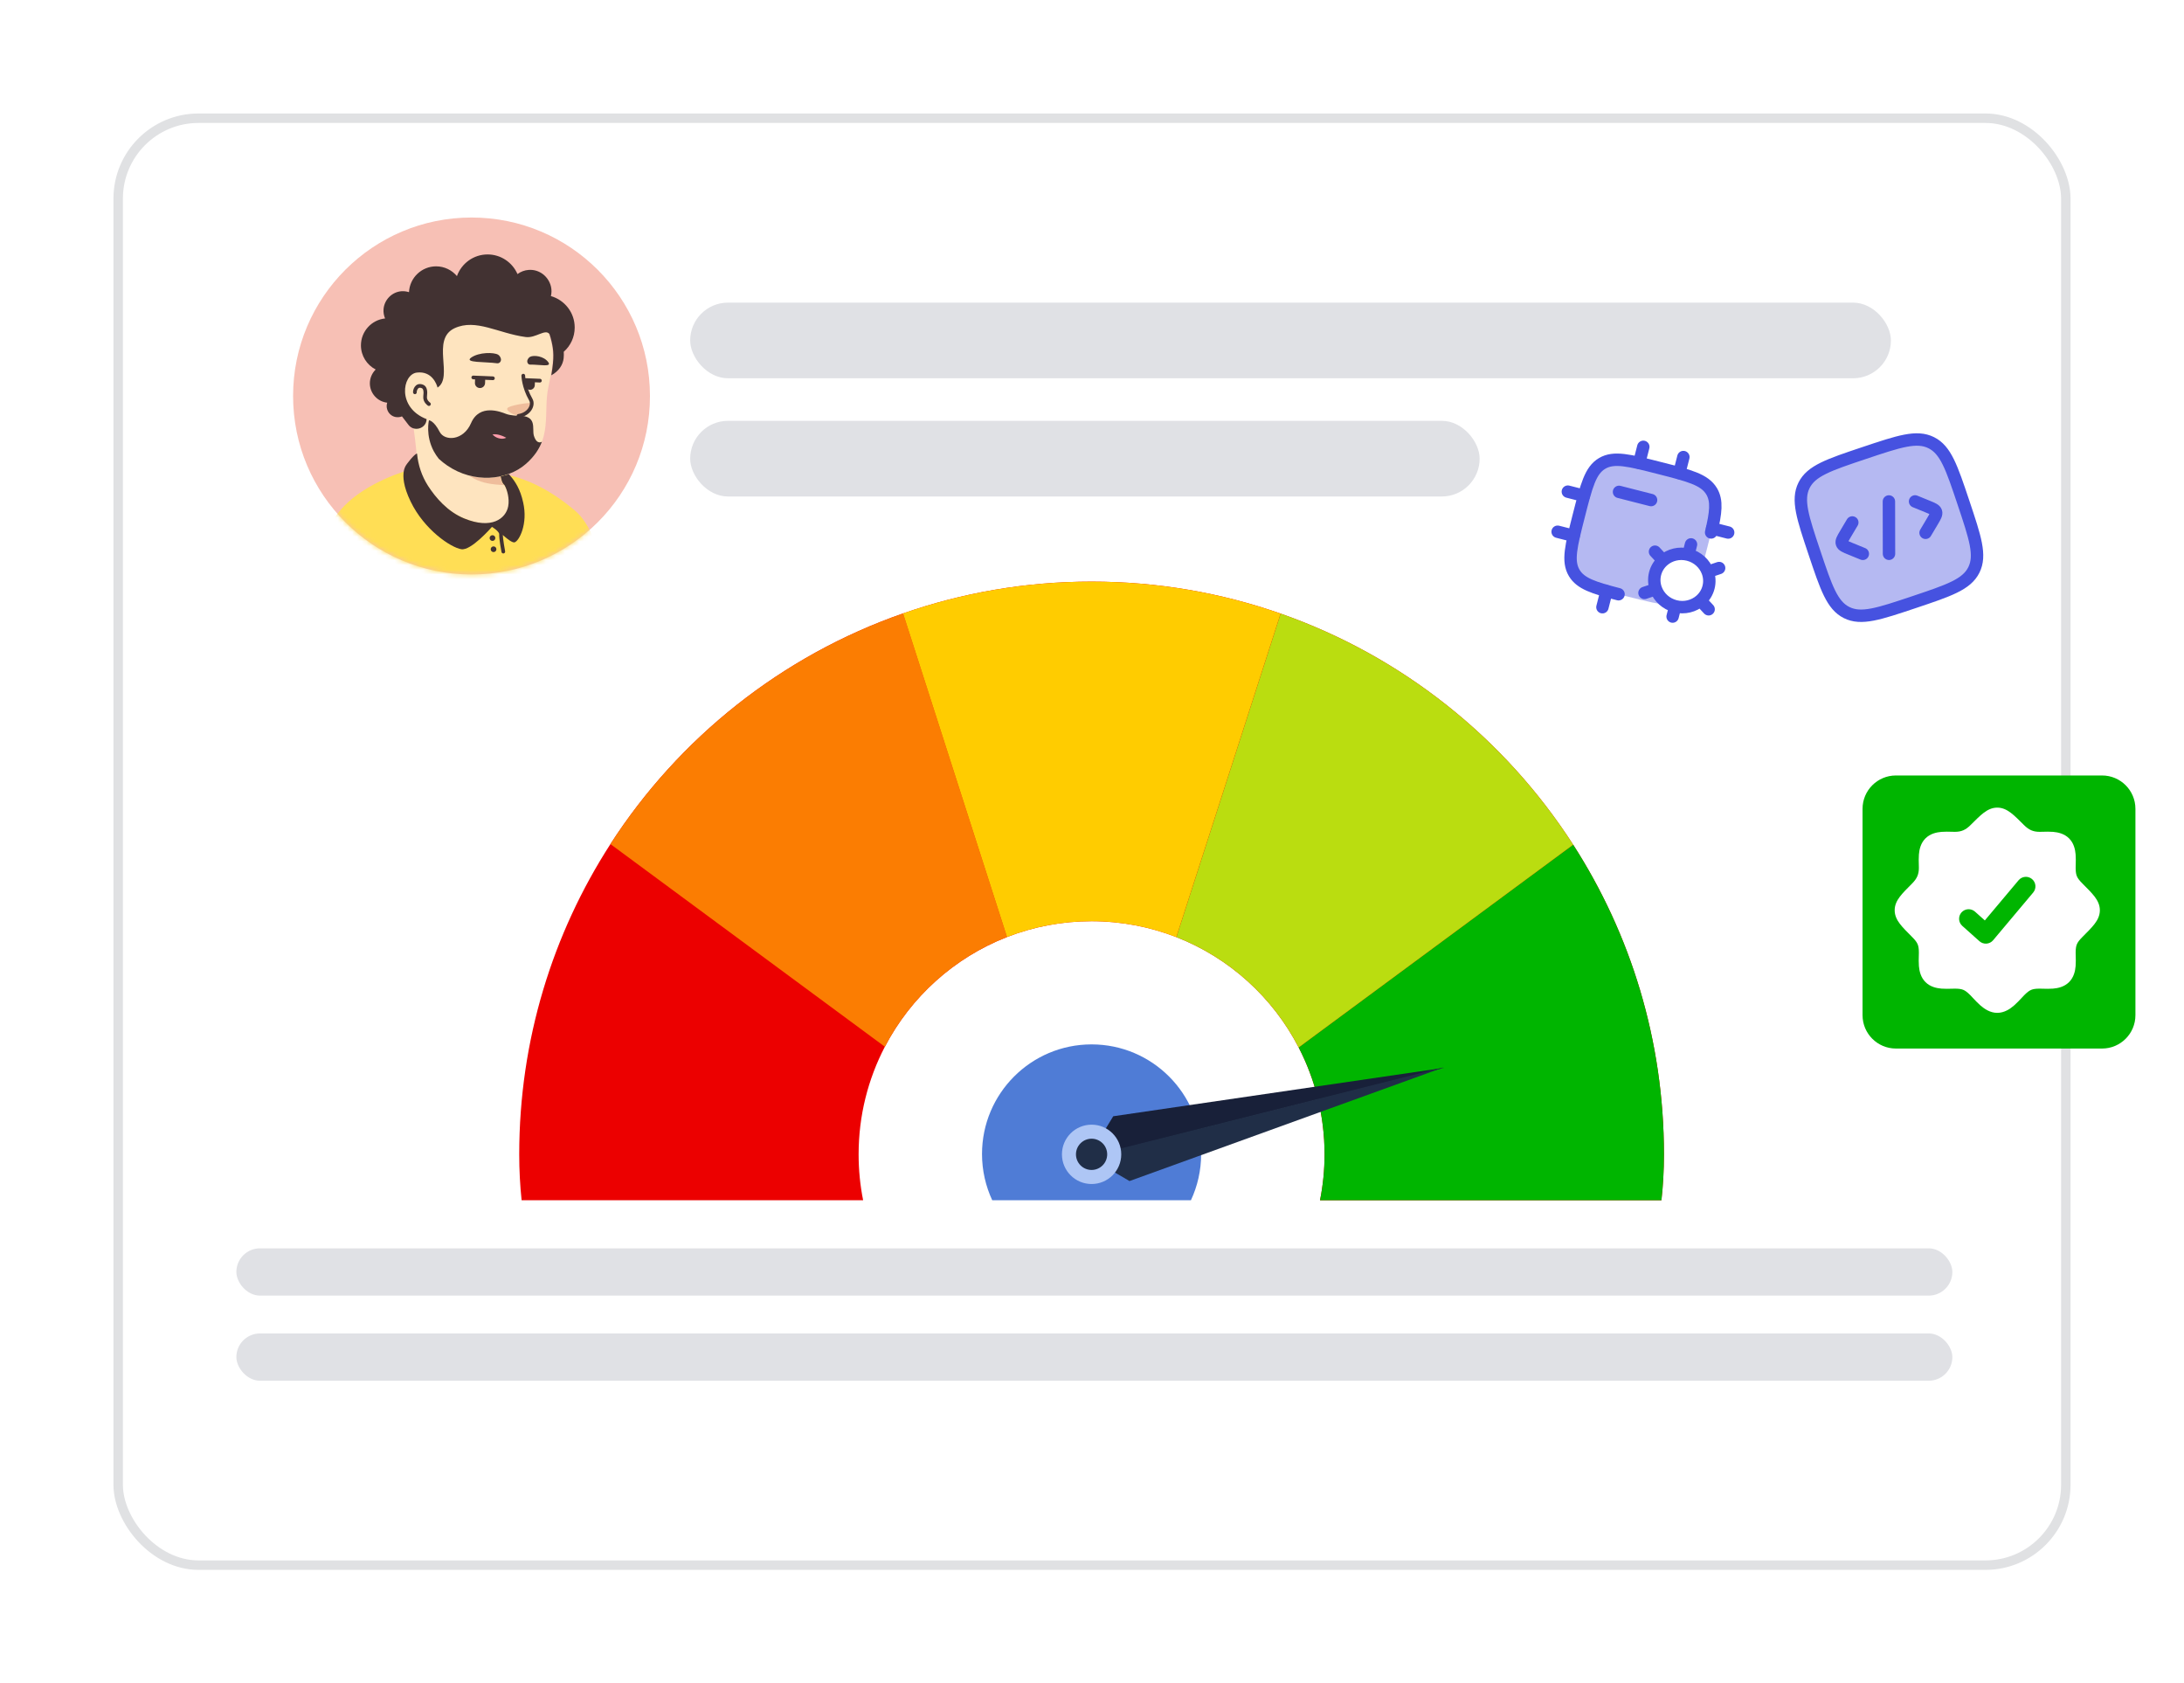 <svg width="462" height="356" viewBox="0 0 462 356" fill="none" xmlns="http://www.w3.org/2000/svg">
<g filter="url(#filter0_d_2077_4499)">
<rect x="26" y="18" width="410" height="304" rx="16" fill="white"/>
<rect x="25" y="17" width="412" height="306" rx="17" stroke="#E0E1E3" stroke-width="2"/>
<path d="M99.746 113.491C78.882 113.491 62 96.585 62 75.746C62 54.882 78.907 38 99.746 38C120.61 38 137.491 54.907 137.491 75.746C137.517 96.61 120.61 113.491 99.746 113.491Z" fill="#F7C0B5"/>
<mask id="mask0_2077_4499" style="mask-type:alpha" maskUnits="userSpaceOnUse" x="62" y="38" width="76" height="76">
<path d="M99.746 113.491C78.882 113.491 62 96.585 62 75.746C62 54.882 78.907 38 99.746 38C120.61 38 137.491 54.907 137.491 75.746C137.517 96.61 120.61 113.491 99.746 113.491Z" fill="#F7C0B5"/>
</mask>
<g mask="url(#mask0_2077_4499)">
<path d="M120.833 107.528C120.657 107.654 120.456 107.78 120.28 107.906C120.078 108.032 119.902 108.157 119.701 108.258C119.525 108.359 119.374 108.459 119.198 108.56C119.172 108.585 119.147 108.585 119.122 108.61C118.543 108.963 117.939 109.29 117.335 109.592C117.159 109.692 116.958 109.793 116.782 109.869C116.782 109.869 116.757 109.894 116.731 109.894C116.53 109.994 116.329 110.095 116.128 110.196C115.725 110.397 115.297 110.573 114.895 110.749C114.693 110.85 114.467 110.925 114.265 111.001C114.064 111.076 113.838 111.177 113.636 111.253C113.435 111.328 113.209 111.429 113.007 111.504C113.007 111.504 113.007 111.504 112.982 111.504C112.781 111.58 112.554 111.655 112.353 111.731C111.9 111.882 111.422 112.033 110.969 112.184C110.818 112.234 110.642 112.284 110.491 112.335C110.013 112.486 109.535 112.611 109.056 112.712C108.88 112.762 108.704 112.788 108.503 112.838C108.05 112.939 107.572 113.039 107.119 113.14C107.018 113.165 106.943 113.165 106.842 113.19C106.691 113.215 106.515 113.241 106.364 113.266C106.137 113.291 105.936 113.341 105.71 113.366C105.609 113.392 105.508 113.392 105.408 113.417C105.282 113.442 105.131 113.467 104.98 113.467C104.577 113.517 104.15 113.568 103.747 113.618C103.621 113.643 103.47 113.643 103.344 113.668H103.319C103.143 113.694 102.967 113.694 102.791 113.719C102.615 113.744 102.438 113.744 102.262 113.744C102.162 113.744 102.036 113.769 101.935 113.769C101.734 113.769 101.558 113.794 101.382 113.794C101.13 113.794 100.903 113.819 100.652 113.819C100.4 113.819 100.174 113.819 99.922 113.819C99.746 113.819 99.57 113.819 99.394 113.819C88.8 113.668 79.237 109.164 72.443 102.017C72.443 102.017 72.443 101.992 72.418 101.992C73.198 100.457 76.092 97.689 79.112 95.399C82.936 92.506 88.347 90.719 88.347 90.719C88.347 90.719 91.895 90.14 105.055 92.883C115.096 94.997 119.374 103.578 120.833 107.528Z" fill="#FEE4BF"/>
<path d="M107.85 99.853C107.322 102.445 103.899 103.98 98.137 101.665C91.066 98.796 88.348 90.719 88.348 90.719C87.971 84.931 87.09 79.974 87.09 79.974C95.268 79.269 104.931 88.832 104.931 88.832L106.038 93.562C106.139 93.965 106.34 94.317 106.642 94.569C107.171 95.475 108.202 98.192 107.85 99.853Z" fill="#FEE4BF"/>
<path d="M106.642 94.594C101.836 94.343 98.288 93.638 94.488 86.819C97.709 89.662 101.509 90.744 105.51 91.247L106.038 93.562C106.139 93.99 106.34 94.343 106.642 94.594Z" fill="#EFBD9C"/>
<path d="M116.581 64.272C117.033 66.385 117.26 68.097 116.027 73.733C114.794 79.37 117.159 85.007 111.221 90.165C107.22 93.638 100.224 94.292 94.638 90.493C92.75 89.209 91.014 87.422 89.605 85.082C88.498 83.245 87.214 81.509 85.78 79.924C83.792 77.76 81.401 73.406 82.584 65.706C84.497 53.175 96.902 51.74 104.225 53.124C111.548 54.508 115.348 58.685 116.581 64.272Z" fill="#FEE4BF"/>
<path d="M92.499 74.111C92.499 74.111 91.718 70.336 88.044 70.789C84.874 71.192 83.767 78.791 90.963 80.905" fill="#FEE4BF"/>
<path d="M90.737 77.457C90.737 77.457 89.831 76.879 89.931 75.872C90.082 74.689 89.931 73.96 89.378 73.733C87.994 73.154 87.717 74.765 87.767 74.966" stroke="#423232" stroke-width="0.783" stroke-miterlimit="10" stroke-linecap="round" stroke-linejoin="round"/>
<path d="M109.94 79.898C109.94 79.898 110.897 79.949 111.802 78.867C112.306 78.263 112.734 77.508 112.457 77.281C112.18 77.03 107.625 77.734 107.323 78.338C107.021 78.942 108.783 79.898 109.94 79.898Z" fill="#EFBD9C"/>
<path d="M110.694 71.444C110.694 71.444 110.744 73.834 112.279 76.501C112.959 77.684 111.927 79.622 109.688 79.949" stroke="#423232" stroke-width="0.783" stroke-miterlimit="10" stroke-linecap="round" stroke-linejoin="round"/>
<path d="M114.643 85.409C114.643 85.435 114.643 85.435 114.643 85.409C114.618 85.435 114.618 85.435 114.643 85.409C114.014 87.045 112.982 88.605 111.221 90.14C107.22 93.613 100.224 94.267 94.638 90.468C94.009 90.04 93.405 89.562 92.826 89.033C92.423 88.53 92.071 88.001 91.769 87.448C89.957 84.051 90.737 80.88 90.737 80.88C90.737 80.88 91.769 80.905 93.002 83.321C94.034 85.334 98.01 85.258 99.645 81.484C101.457 77.282 105.987 79.119 107.018 79.521C108.05 79.924 109.661 79.924 109.661 79.924C113.737 79.874 112.504 82.616 112.932 84.126C113.561 86.19 114.643 85.409 114.643 85.409Z" fill="#423232"/>
<path d="M129.294 123.151H65.68C65.68 123.151 65.957 111.424 69.882 103.145C72.776 97.005 80.224 93.508 85.408 91.721C86.566 91.319 87.623 91.016 88.478 90.79C88.755 91.545 91.548 98.943 98.242 101.661C104.004 104.001 107.426 102.441 107.955 99.849C108.282 98.188 107.25 95.471 106.722 94.59C106.42 94.338 106.219 93.961 106.118 93.583L105.917 92.753C106.37 92.652 106.797 92.526 107.25 92.4C107.477 92.451 107.703 92.501 107.93 92.552C111.176 93.332 115.982 95.219 121.619 99.975C128.136 105.41 129.294 123.151 129.294 123.151Z" fill="#FFDE55"/>
<path d="M108.858 106.694C107.978 106.945 104.908 103.749 104.278 103.196C103.7 103.85 99.623 108.455 97.61 108.153C95.396 107.826 89.734 104.026 86.865 98.062C85.28 94.791 85.23 92.803 85.406 91.721C85.481 91.218 85.632 90.891 85.708 90.715C85.959 90.136 87.771 87.896 88.224 87.921V87.947C88.451 90.362 89.231 92.703 90.539 94.741C92.15 97.232 94.691 100.226 98.239 101.661C104.002 104.001 106.996 101.686 107.499 99.094C107.827 97.433 107.248 95.471 106.719 94.59C106.417 94.338 106.216 93.961 106.115 93.583L105.914 92.753C106.367 92.652 106.795 92.526 107.248 92.4C107.374 92.35 107.525 92.325 107.65 92.275C107.726 92.375 107.827 92.476 107.902 92.577C108.959 93.784 110.066 95.445 110.67 98.264C111.702 102.768 109.84 106.392 108.858 106.694Z" fill="#423232"/>
<path d="M104.203 103.045C104.203 103.045 106.04 104.102 105.99 104.982C105.939 105.863 106.468 108.656 106.468 108.656" stroke="#423232" stroke-width="0.783" stroke-miterlimit="10" stroke-linecap="round" stroke-linejoin="round"/>
<path d="M104.178 106.391C104.512 106.391 104.782 106.121 104.782 105.788C104.782 105.454 104.512 105.184 104.178 105.184C103.845 105.184 103.574 105.454 103.574 105.788C103.574 106.121 103.845 106.391 104.178 106.391Z" fill="#423232"/>
<path d="M104.405 108.757C104.738 108.757 105.009 108.487 105.009 108.153C105.009 107.819 104.738 107.549 104.405 107.549C104.071 107.549 103.801 107.819 103.801 108.153C103.801 108.487 104.071 108.757 104.405 108.757Z" fill="#423232"/>
<path d="M78.132 123.151L77 113.815" stroke="#544D4D" stroke-width="0.783" stroke-miterlimit="10" stroke-linecap="round" stroke-linejoin="round"/>
<path d="M122.071 110.644C122.071 110.644 121.316 112.481 121.543 114.318C121.769 116.155 122.423 118.848 121.492 123.151" stroke="#544D4D" stroke-width="0.783" stroke-miterlimit="10" stroke-linecap="round" stroke-linejoin="round"/>
<path d="M102.633 72.276C102.633 72.301 102.633 72.326 102.633 72.326L102.608 73.031C102.582 73.635 102.079 74.088 101.475 74.063C100.871 74.037 100.418 73.509 100.469 72.93L100.494 72.226C100.494 72.1 100.544 71.949 100.594 71.848L102.608 71.949C102.608 72.049 102.633 72.15 102.633 72.276Z" fill="#423232"/>
<path d="M113.153 72.83L113.127 73.484C113.102 74.037 112.624 74.465 112.071 74.44C111.517 74.415 111.089 73.937 111.114 73.383L111.139 72.729C111.139 72.603 111.165 72.477 111.215 72.377L113.102 72.452C113.153 72.578 113.153 72.704 113.153 72.83Z" fill="#423232"/>
<path d="M105.149 68.828C105.703 68.904 106.131 68.325 105.929 67.771C105.829 67.469 105.653 67.193 105.376 67.016C104.52 66.488 101.325 66.438 99.638 67.646C98.154 68.753 102.633 68.476 105.149 68.828Z" fill="#423232"/>
<path d="M112.119 69.105C111.666 69.105 111.389 68.526 111.616 68.048C111.742 67.797 111.918 67.57 112.169 67.444C112.949 67.067 115.038 67.293 115.969 68.577C116.8 69.709 114.208 69.08 112.119 69.105Z" fill="#423232"/>
<path d="M104.269 71.999L102.583 71.924L100.57 71.848L100.117 71.823" stroke="#423232" stroke-width="0.783" stroke-miterlimit="10" stroke-linecap="round" stroke-linejoin="round"/>
<path d="M114.211 72.502L113.103 72.452L111.216 72.377H111.141" stroke="#423232" stroke-width="0.783" stroke-miterlimit="10" stroke-linecap="round" stroke-linejoin="round"/>
<path d="M108.699 82.88C108.725 83.297 108.412 84.028 107.838 84.549C104.89 82.749 103.559 83.688 103.559 83.688C102.516 82.097 102.75 79.931 105.281 81.575C107.055 82.697 108.125 82.88 108.699 82.88Z" fill="#423232"/>
<path d="M107.837 84.549C107.211 85.097 106.272 85.437 104.994 84.915C104.393 84.68 103.924 84.21 103.559 83.689C103.559 83.689 104.889 82.749 107.837 84.549Z" fill="#FE9DAB"/>
<path d="M109.193 82.775C109.193 82.775 108.098 83.376 105.28 81.575C101.914 79.41 102.593 83.95 104.967 84.915C107.445 85.932 108.724 83.715 108.698 82.88" stroke="#423232" stroke-width="0.783" stroke-miterlimit="10" stroke-linecap="round" stroke-linejoin="round"/>
<path d="M103.559 83.689C103.559 83.689 104.889 82.749 107.837 84.549" stroke="#423232" stroke-width="0.783" stroke-miterlimit="10" stroke-linecap="round" stroke-linejoin="round"/>
<path d="M121.571 61.26C121.571 58.089 119.432 55.447 116.538 54.617C116.689 53.988 116.714 53.333 116.563 52.654C116.06 50.465 114.097 48.93 111.858 49.081C110.977 49.131 110.147 49.458 109.467 49.961C108.41 47.52 105.969 45.809 103.151 45.809C100.157 45.809 97.615 47.722 96.659 50.389C95.602 49.131 94.017 48.326 92.255 48.326C89.185 48.326 86.669 50.741 86.518 53.786C86.04 53.635 85.511 53.56 84.983 53.585C82.945 53.711 81.284 55.372 81.133 57.41C81.082 58.089 81.208 58.743 81.46 59.347C78.591 59.649 76.352 62.09 76.352 65.034C76.352 67.249 77.61 69.186 79.472 70.143C78.717 70.898 78.239 71.929 78.239 73.062C78.239 75.175 79.849 76.937 81.913 77.163C81.787 77.566 81.737 78.044 81.888 78.522C82.114 79.353 82.793 80.007 83.624 80.183C84.127 80.284 84.605 80.233 85.033 80.057C85.26 80.384 85.486 80.661 85.687 80.913C85.939 81.215 86.14 81.492 86.342 81.768C87.499 83.429 90.141 82.7 90.242 80.686C90.242 80.661 90.242 80.661 90.242 80.636C83.951 78.22 85.083 71.2 88.153 70.797C91.374 70.394 92.381 73.263 92.557 73.968C96.004 71.753 91.098 63.776 96.156 61.411C100.66 59.322 105.391 62.493 111.178 63.273C113.317 63.575 115.33 61.461 116.236 62.644C116.412 63.172 116.563 63.701 116.689 64.254C117.092 66.041 117.293 67.551 116.614 71.376C118.274 70.47 119.08 69.111 119.231 67.777C119.281 67.324 119.281 66.846 119.256 66.393C120.665 65.16 121.571 63.323 121.571 61.26Z" fill="#423232"/>
</g>
<rect x="146" y="81" width="167" height="16" rx="8" fill="#E0E1E5"/>
<rect x="146" y="56" width="254" height="16" rx="8" fill="#E0E1E5"/>
<g clip-path="url(#clip0_2077_4499)">
<path opacity="0.4" d="M338.91 90.005C336.417 91.486 335.602 94.683 333.972 101.078C332.342 107.474 331.526 110.671 333.007 113.164C334.487 115.657 337.685 116.473 344.08 118.103C348.332 119.186 351.17 119.91 353.328 119.838C351.89 119.173 350.813 117.984 350.292 116.585C349.913 115.567 349.829 114.438 350.114 113.319C350.399 112.2 351.014 111.25 351.833 110.537C353.22 109.332 355.194 108.809 357.156 109.309C358.423 109.632 359.49 110.332 360.26 111.252C360.524 110.271 360.8 109.188 361.104 107.995C362.734 101.599 363.549 98.402 362.069 95.909C360.589 93.415 357.391 92.6 350.996 90.97C344.601 89.34 341.403 88.525 338.91 90.005Z" fill="#4652E0"/>
<path d="M361.969 104.603C362.979 100.383 363.275 97.919 362.083 95.912C360.601 93.419 357.402 92.603 351.003 90.972C344.605 89.341 341.405 88.526 338.911 90.006C336.417 91.486 335.602 94.683 333.972 101.078C332.342 107.474 331.526 110.671 333.008 113.165C334.351 115.426 337.109 116.307 342.384 117.669" stroke="#4652E0" stroke-width="2.625" stroke-linecap="round" stroke-linejoin="round"/>
<path d="M354.378 120.212L353.822 122.392M354.378 120.212C352.417 119.712 350.934 118.308 350.293 116.586M354.378 120.212C356.34 120.712 358.314 120.189 359.7 118.984M350.293 116.586L347.874 117.393M350.293 116.586C349.914 115.568 349.83 114.439 350.115 113.32C350.4 112.201 351.015 111.251 351.835 110.538M359.7 118.984L361.439 120.85M359.7 118.984C360.52 118.271 361.135 117.32 361.42 116.202C361.705 115.083 361.621 113.954 361.242 112.936M357.157 109.31C359.119 109.81 360.602 111.215 361.242 112.936M357.157 109.31C355.195 108.81 353.221 109.333 351.835 110.538M357.157 109.31L357.713 107.13M361.242 112.936L363.662 112.129M351.835 110.538L350.096 108.671" stroke="#4652E0" stroke-width="2.625" stroke-linecap="round"/>
<path d="M347.621 86.498L346.757 89.89" stroke="#4652E0" stroke-width="2.625" stroke-linecap="round" stroke-linejoin="round"/>
<path d="M356.098 88.659L355.233 92.051" stroke="#4652E0" stroke-width="2.625" stroke-linecap="round" stroke-linejoin="round"/>
<path d="M339.84 117.022L338.975 120.414" stroke="#4652E0" stroke-width="2.625" stroke-linecap="round" stroke-linejoin="round"/>
<path d="M335.052 96.839L331.66 95.974" stroke="#4652E0" stroke-width="2.625" stroke-linecap="round" stroke-linejoin="round"/>
<path d="M332.892 105.318L329.5 104.453" stroke="#4652E0" stroke-width="2.625" stroke-linecap="round" stroke-linejoin="round"/>
<path d="M365.575 104.62L362.184 103.755" stroke="#4652E0" stroke-width="2.625" stroke-linecap="round" stroke-linejoin="round"/>
<path d="M349.267 97.753L342.484 96.024" stroke="#4652E0" stroke-width="2.625" stroke-linecap="round" stroke-linejoin="round"/>
</g>
<g clip-path="url(#clip1_2077_4499)">
<path opacity="0.4" d="M383.822 108.868C381.332 101.437 380.086 97.722 381.621 94.639C383.156 91.557 386.871 90.312 394.302 87.822C401.733 85.331 405.449 84.086 408.531 85.621C411.613 87.155 412.858 90.871 415.349 98.302C417.839 105.732 419.084 109.448 417.55 112.53C416.015 115.612 412.299 116.857 404.869 119.348C397.438 121.838 393.722 123.084 390.64 121.549C387.558 120.014 386.313 116.299 383.822 108.868Z" fill="#4652E0"/>
<path d="M405.109 98.042L407.732 99.114C408.835 99.564 409.387 99.79 409.54 100.248C409.694 100.706 409.39 101.218 408.781 102.243L407.334 104.679" stroke="#4652E0" stroke-width="2.625" stroke-linecap="round" stroke-linejoin="round"/>
<path d="M391.834 102.491L390.387 104.927C389.778 105.951 389.474 106.463 389.628 106.922C389.781 107.38 390.333 107.605 391.436 108.056L394.059 109.128" stroke="#4652E0" stroke-width="2.625" stroke-linecap="round" stroke-linejoin="round"/>
<path d="M399.576 98.051L399.595 109.119" stroke="#4652E0" stroke-width="2.625" stroke-linecap="round" stroke-linejoin="round"/>
<path d="M383.822 108.868C381.332 101.437 380.086 97.722 381.621 94.639C383.156 91.557 386.871 90.312 394.302 87.822C401.733 85.331 405.449 84.086 408.531 85.621C411.613 87.155 412.858 90.871 415.349 98.302C417.839 105.732 419.084 109.448 417.55 112.53C416.015 115.612 412.299 116.857 404.869 119.348C397.438 121.838 393.722 123.084 390.64 121.549C387.558 120.014 386.313 116.299 383.822 108.868Z" stroke="#4652E0" stroke-width="2.625"/>
</g>
<path d="M332.786 170.642C318.308 148.139 296.574 130.748 270.901 121.764C258.381 117.378 244.924 115 230.912 115C216.9 115 203.526 117.369 191.042 121.725C165.364 130.678 143.631 148.037 129.13 170.506C116.923 189.416 109.836 211.941 109.836 236.123C109.836 239.448 110.008 242.684 110.342 245.833H182.586C181.956 242.693 181.63 239.448 181.63 236.123C181.63 227.914 183.638 220.172 187.186 213.364C192.675 202.821 201.867 194.52 213.026 190.164C213.048 190.156 213.075 190.147 213.097 190.138C218.621 187.993 224.63 186.818 230.912 186.818C237.194 186.818 243.291 188.011 248.846 190.186C260.041 194.559 269.241 202.914 274.713 213.514C278.213 220.287 280.194 227.976 280.194 236.123C280.194 239.448 279.864 242.689 279.234 245.833H351.456C351.808 242.684 351.988 239.448 351.988 236.123C351.988 211.999 344.94 189.521 332.786 170.642Z" fill="#EC0000"/>
<path d="M213.025 190.169C201.866 194.52 192.674 202.825 187.185 213.368L129.125 170.506C143.626 148.033 165.359 130.678 191.037 121.725L213.021 190.169H213.025Z" fill="#FB7D02"/>
<path d="M270.899 121.764L248.84 190.191C243.285 188.015 237.236 186.822 230.906 186.822C224.575 186.822 218.615 187.998 213.09 190.142C213.068 190.151 213.042 190.16 213.02 190.169L191.031 121.725C203.516 117.369 216.929 115 230.901 115C244.874 115 258.375 117.382 270.89 121.764H270.899Z" fill="#FFCC00"/>
<path d="M351.99 236.123C351.99 239.448 351.809 242.685 351.457 245.833H279.236C279.865 242.693 280.195 239.448 280.195 236.123C280.195 227.976 278.219 220.287 274.715 213.514L332.788 170.638C344.938 189.517 351.99 211.994 351.99 236.118V236.123Z" fill="#00B500"/>
<path d="M332.787 170.642L274.715 213.518C269.243 202.918 260.042 194.568 248.848 190.191L270.907 121.764C296.58 130.748 318.309 148.139 332.792 170.642H332.787Z" fill="#BADD10"/>
<path d="M230.912 212.871C218.11 212.871 207.734 223.25 207.734 236.057C207.734 239.549 208.514 242.861 209.896 245.833H251.927C253.31 242.861 254.089 239.549 254.089 236.057C254.089 223.25 243.713 212.871 230.912 212.871Z" fill="#4F7CD6"/>
<path d="M230.185 236.758L305.513 217.819L235.494 228.068L230.185 236.758Z" fill="#182039"/>
<path d="M230.153 236.627L305.484 217.691L238.935 241.772L230.153 236.627Z" fill="#202E47"/>
<path d="M230.914 242.398C234.378 242.398 237.187 239.589 237.187 236.123C237.187 232.657 234.378 229.847 230.914 229.847C227.449 229.847 224.641 232.657 224.641 236.123C224.641 239.589 227.449 242.398 230.914 242.398Z" fill="#AEC6F5"/>
<path d="M233.246 238.456C234.535 237.166 234.535 235.075 233.246 233.785C231.957 232.495 229.866 232.495 228.577 233.785C227.287 235.075 227.287 237.166 228.577 238.456C229.866 239.746 231.957 239.746 233.246 238.456Z" fill="#202E47"/>
<rect x="50" y="256" width="363" height="10" rx="5" fill="#E0E1E5"/>
<rect x="50" y="274" width="363" height="10" rx="5" fill="#E0E1E5"/>
</g>
<path d="M401.049 164H444.676C448.566 164 451.725 167.16 451.725 171.051V214.696C451.725 218.587 448.566 221.747 444.676 221.747H401.049C397.159 221.747 394 218.587 394 214.696V171.051C394 167.16 397.159 164 401.049 164Z" fill="#00B500"/>
<path fill-rule="evenodd" clip-rule="evenodd" d="M422.498 170.798C421.366 170.798 420.443 171.275 419.603 171.916C418.816 172.516 417.948 173.384 416.933 174.399L416.862 174.471C415.823 175.509 414.917 175.918 413.519 175.918C413.344 175.918 413.123 175.912 412.873 175.905C412.233 175.887 411.405 175.864 410.681 175.927C409.621 176.018 408.297 176.308 407.292 177.322C406.295 178.327 406.012 179.646 405.923 180.699C405.862 181.417 405.886 182.239 405.904 182.874C405.911 183.124 405.917 183.346 405.917 183.521C405.917 184.918 405.508 185.824 404.469 186.863L404.398 186.935C403.382 187.95 402.515 188.818 401.914 189.604C401.274 190.444 400.797 191.367 400.797 192.5C400.797 193.633 401.274 194.556 401.914 195.396C402.515 196.183 403.383 197.05 404.398 198.066L404.469 198.137C405.143 198.81 405.46 199.247 405.641 199.659C405.816 200.061 405.917 200.569 405.917 201.479C405.917 201.654 405.911 201.875 405.904 202.125C405.886 202.765 405.862 203.593 405.925 204.317C406.017 205.377 406.307 206.701 407.32 207.706C408.326 208.704 409.645 208.986 410.698 209.075C411.415 209.136 412.237 209.113 412.873 209.095C413.123 209.088 413.344 209.081 413.519 209.081C414.41 209.081 414.91 209.171 415.305 209.333C415.698 209.496 416.119 209.787 416.754 210.421C416.889 210.556 417.067 210.748 417.273 210.968C417.737 211.466 418.341 212.113 418.905 212.606C419.76 213.354 420.988 214.201 422.498 214.201C424.009 214.201 425.236 213.354 426.092 212.606C426.656 212.113 427.259 211.466 427.723 210.969C427.929 210.748 428.108 210.557 428.243 210.421C428.877 209.787 429.299 209.496 429.692 209.333C430.086 209.171 430.587 209.081 431.478 209.081C431.652 209.081 431.874 209.088 432.124 209.095C432.76 209.113 433.581 209.136 434.299 209.075C435.352 208.986 436.671 208.704 437.677 207.706C438.69 206.701 438.98 205.377 439.072 204.317C439.134 203.593 439.111 202.765 439.093 202.125C439.086 201.876 439.08 201.654 439.08 201.479C439.08 200.569 439.181 200.061 439.356 199.659C439.536 199.247 439.854 198.81 440.528 198.137L440.599 198.066C441.614 197.05 442.482 196.183 443.082 195.396C443.723 194.556 444.2 193.633 444.2 192.5C444.2 191.367 443.723 190.444 443.082 189.604C442.482 188.818 441.615 187.95 440.599 186.935L440.528 186.863C439.854 186.19 439.536 185.753 439.356 185.34C439.181 184.939 439.08 184.431 439.08 183.521C439.08 183.346 439.086 183.125 439.093 182.875C439.111 182.235 439.134 181.407 439.072 180.682C438.98 179.623 438.69 178.299 437.677 177.294C436.671 176.296 435.352 176.013 434.299 175.924C433.581 175.864 432.76 175.887 432.124 175.905C431.874 175.912 431.652 175.918 431.478 175.918C430.079 175.918 429.174 175.509 428.135 174.471L428.064 174.399C427.048 173.384 426.181 172.516 425.394 171.916C424.554 171.275 423.631 170.798 422.498 170.798ZM430.1 188.751C430.818 187.898 430.707 186.624 429.853 185.907C428.999 185.19 427.726 185.301 427.009 186.155L419.868 194.655L417.787 192.796C416.955 192.054 415.679 192.126 414.936 192.958C414.194 193.789 414.266 195.066 415.098 195.808L418.731 199.053C419.139 199.416 419.676 199.599 420.22 199.56C420.765 199.521 421.271 199.263 421.622 198.845L430.1 188.751Z" fill="white"/>
<defs>
<filter id="filter0_d_2077_4499" x="0" y="0" width="462" height="356" filterUnits="userSpaceOnUse" color-interpolation-filters="sRGB">
<feFlood flood-opacity="0" result="BackgroundImageFix"/>
<feColorMatrix in="SourceAlpha" type="matrix" values="0 0 0 0 0 0 0 0 0 0 0 0 0 0 0 0 0 0 127 0" result="hardAlpha"/>
<feOffset dy="8"/>
<feGaussianBlur stdDeviation="12"/>
<feComposite in2="hardAlpha" operator="out"/>
<feColorMatrix type="matrix" values="0 0 0 0 0.118 0 0 0 0 0.118 0 0 0 0 0.118 0 0 0 0.1 0"/>
<feBlend mode="normal" in2="BackgroundImageFix" result="effect1_dropShadow_2077_4499"/>
<feBlend mode="normal" in="SourceGraphic" in2="effect1_dropShadow_2077_4499" result="shape"/>
</filter>
<clipPath id="clip0_2077_4499">
<rect width="42" height="42" fill="white" transform="translate(332.375 79) rotate(14.3)"/>
</clipPath>
<clipPath id="clip1_2077_4499">
<rect width="42" height="42" fill="white" transform="translate(373 90.347) rotate(-18.529)"/>
</clipPath>
</defs>
</svg>
